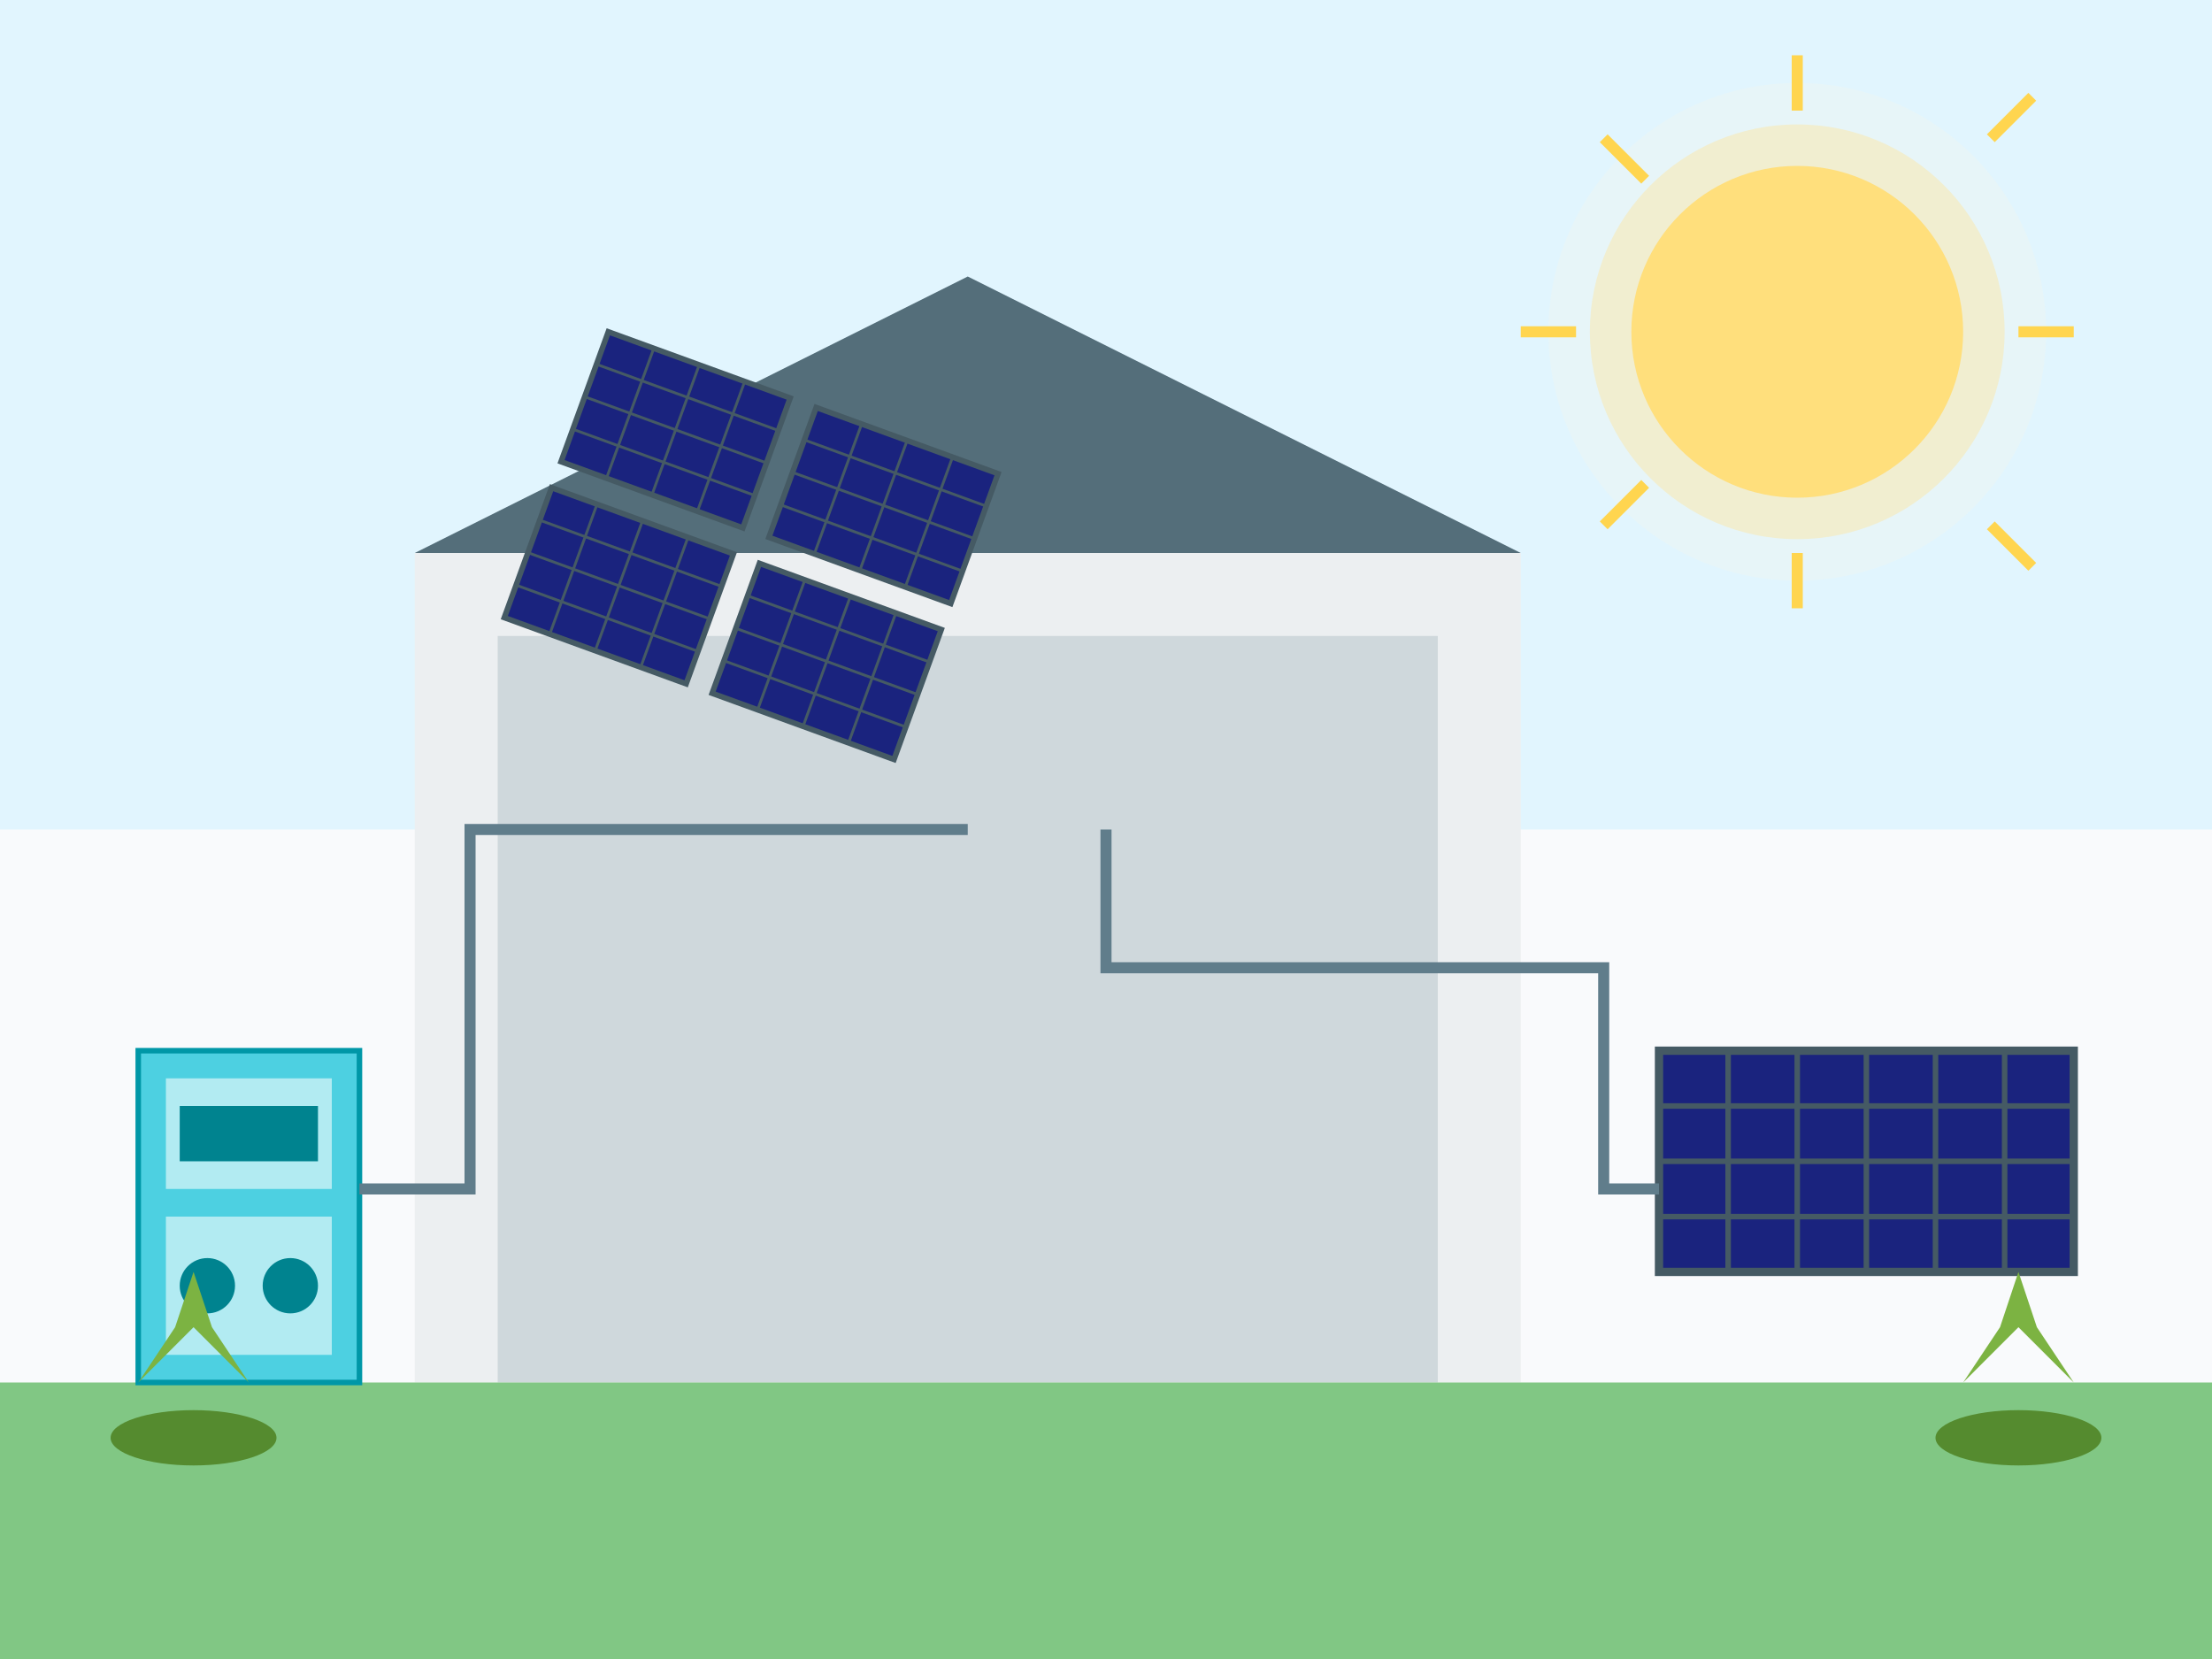 <?xml version="1.0" encoding="UTF-8"?>
<svg xmlns="http://www.w3.org/2000/svg" width="800" height="600" viewBox="0 0 800 600" fill="none">
  <!-- Background -->
  <rect width="800" height="600" fill="#F9FAFC"/>
  
  <!-- Sky -->
  <rect width="800" height="300" fill="#E1F5FE"/>
  
  <!-- Sun -->
  <circle cx="650" cy="120" r="60" fill="#FFD54F"/>
  <circle cx="650" cy="120" r="75" fill="#FFE082" opacity="0.4"/>
  <circle cx="650" cy="120" r="90" fill="#FFF8E1" opacity="0.2"/>
  
  <!-- Sun rays -->
  <line x1="650" y1="20" x2="650" y2="40" stroke="#FFD54F" stroke-width="4"/>
  <line x1="650" y1="200" x2="650" y2="220" stroke="#FFD54F" stroke-width="4"/>
  <line x1="550" y1="120" x2="570" y2="120" stroke="#FFD54F" stroke-width="4"/>
  <line x1="730" y1="120" x2="750" y2="120" stroke="#FFD54F" stroke-width="4"/>
  <line x1="580" y1="50" x2="595" y2="65" stroke="#FFD54F" stroke-width="4"/>
  <line x1="720" y1="190" x2="735" y2="205" stroke="#FFD54F" stroke-width="4"/>
  <line x1="580" y1="190" x2="595" y2="175" stroke="#FFD54F" stroke-width="4"/>
  <line x1="720" y1="50" x2="735" y2="35" stroke="#FFD54F" stroke-width="4"/>
  
  <!-- Building -->
  <rect x="150" y="200" width="400" height="300" fill="#ECEFF1"/>
  <rect x="180" y="230" width="340" height="270" fill="#CFD8DC"/>

  <!-- Roof -->
  <polygon points="150,200 350,100 550,200" fill="#546E7A"/>
  
  <!-- Solar panels on roof -->
  <g transform="translate(220,120) rotate(20)">
    <!-- Panel 1 -->
    <rect x="0" y="0" width="70" height="50" fill="#1A237E" stroke="#455A64" stroke-width="2"/>
    <line x1="0" y1="12.5" x2="70" y2="12.5" stroke="#455A64" stroke-width="1"/>
    <line x1="0" y1="25" x2="70" y2="25" stroke="#455A64" stroke-width="1"/>
    <line x1="0" y1="37.5" x2="70" y2="37.5" stroke="#455A64" stroke-width="1"/>
    <line x1="17.5" y1="0" x2="17.5" y2="50" stroke="#455A64" stroke-width="1"/>
    <line x1="35" y1="0" x2="35" y2="50" stroke="#455A64" stroke-width="1"/>
    <line x1="52.5" y1="0" x2="52.5" y2="50" stroke="#455A64" stroke-width="1"/>
    
    <!-- Panel 2 -->
    <rect x="80" y="0" width="70" height="50" fill="#1A237E" stroke="#455A64" stroke-width="2"/>
    <line x1="80" y1="12.5" x2="150" y2="12.5" stroke="#455A64" stroke-width="1"/>
    <line x1="80" y1="25" x2="150" y2="25" stroke="#455A64" stroke-width="1"/>
    <line x1="80" y1="37.5" x2="150" y2="37.5" stroke="#455A64" stroke-width="1"/>
    <line x1="97.5" y1="0" x2="97.5" y2="50" stroke="#455A64" stroke-width="1"/>
    <line x1="115" y1="0" x2="115" y2="50" stroke="#455A64" stroke-width="1"/>
    <line x1="132.5" y1="0" x2="132.5" y2="50" stroke="#455A64" stroke-width="1"/>
    
    <!-- Panel 3 -->
    <rect x="0" y="60" width="70" height="50" fill="#1A237E" stroke="#455A64" stroke-width="2"/>
    <line x1="0" y1="72.5" x2="70" y2="72.5" stroke="#455A64" stroke-width="1"/>
    <line x1="0" y1="85" x2="70" y2="85" stroke="#455A64" stroke-width="1"/>
    <line x1="0" y1="97.5" x2="70" y2="97.5" stroke="#455A64" stroke-width="1"/>
    <line x1="17.5" y1="60" x2="17.5" y2="110" stroke="#455A64" stroke-width="1"/>
    <line x1="35" y1="60" x2="35" y2="110" stroke="#455A64" stroke-width="1"/>
    <line x1="52.5" y1="60" x2="52.5" y2="110" stroke="#455A64" stroke-width="1"/>
    
    <!-- Panel 4 -->
    <rect x="80" y="60" width="70" height="50" fill="#1A237E" stroke="#455A64" stroke-width="2"/>
    <line x1="80" y1="72.5" x2="150" y2="72.5" stroke="#455A64" stroke-width="1"/>
    <line x1="80" y1="85" x2="150" y2="85" stroke="#455A64" stroke-width="1"/>
    <line x1="80" y1="97.5" x2="150" y2="97.5" stroke="#455A64" stroke-width="1"/>
    <line x1="97.5" y1="60" x2="97.5" y2="110" stroke="#455A64" stroke-width="1"/>
    <line x1="115" y1="60" x2="115" y2="110" stroke="#455A64" stroke-width="1"/>
    <line x1="132.5" y1="60" x2="132.5" y2="110" stroke="#455A64" stroke-width="1"/>
  </g>
  
  <!-- Ground mounted solar panel array -->
  <rect x="600" y="380" width="150" height="80" fill="#1A237E" stroke="#455A64" stroke-width="3"/>
  <line x1="600" y1="400" x2="750" y2="400" stroke="#455A64" stroke-width="2"/>
  <line x1="600" y1="420" x2="750" y2="420" stroke="#455A64" stroke-width="2"/>
  <line x1="600" y1="440" x2="750" y2="440" stroke="#455A64" stroke-width="2"/>
  <line x1="600" y1="460" x2="750" y2="460" stroke="#455A64" stroke-width="2"/>
  <line x1="625" y1="380" x2="625" y2="460" stroke="#455A64" stroke-width="2"/>
  <line x1="650" y1="380" x2="650" y2="460" stroke="#455A64" stroke-width="2"/>
  <line x1="675" y1="380" x2="675" y2="460" stroke="#455A64" stroke-width="2"/>
  <line x1="700" y1="380" x2="700" y2="460" stroke="#455A64" stroke-width="2"/>
  <line x1="725" y1="380" x2="725" y2="460" stroke="#455A64" stroke-width="2"/>
  
  <!-- Ground -->
  <rect x="0" y="500" width="800" height="100" fill="#81C784"/>
  
  <!-- Inverter and battery system -->
  <rect x="50" y="380" width="80" height="120" fill="#4DD0E1" stroke="#0097A7" stroke-width="2"/>
  <rect x="60" y="390" width="60" height="40" fill="#B2EBF2"/>
  <rect x="65" y="400" width="50" height="20" fill="#00838F"/>
  <rect x="60" y="440" width="60" height="50" fill="#B2EBF2"/>
  <circle cx="75" cy="465" r="10" fill="#00838F"/>
  <circle cx="105" cy="465" r="10" fill="#00838F"/>
  
  <!-- Power lines connecting system -->
  <path d="M130 430 L170 430 L170 300 L350 300" stroke="#607D8B" stroke-width="4"/>
  <path d="M600 430 L580 430 L580 350 L400 350 L400 300" stroke="#607D8B" stroke-width="4"/>
  
  <!-- Trees for environmental context -->
  <ellipse cx="70" cy="520" rx="30" ry="10" fill="#558B2F"/>
  <path d="M70 520 L70 480 L50 500 L70 470 L60 490 L70 460 L80 490 L70 470 L90 500 L70 480 Z" fill="#7CB342"/>
  
  <ellipse cx="730" cy="520" rx="30" ry="10" fill="#558B2F"/>
  <path d="M730 520 L730 480 L710 500 L730 470 L720 490 L730 460 L740 490 L730 470 L750 500 L730 480 Z" fill="#7CB342"/>
</svg>